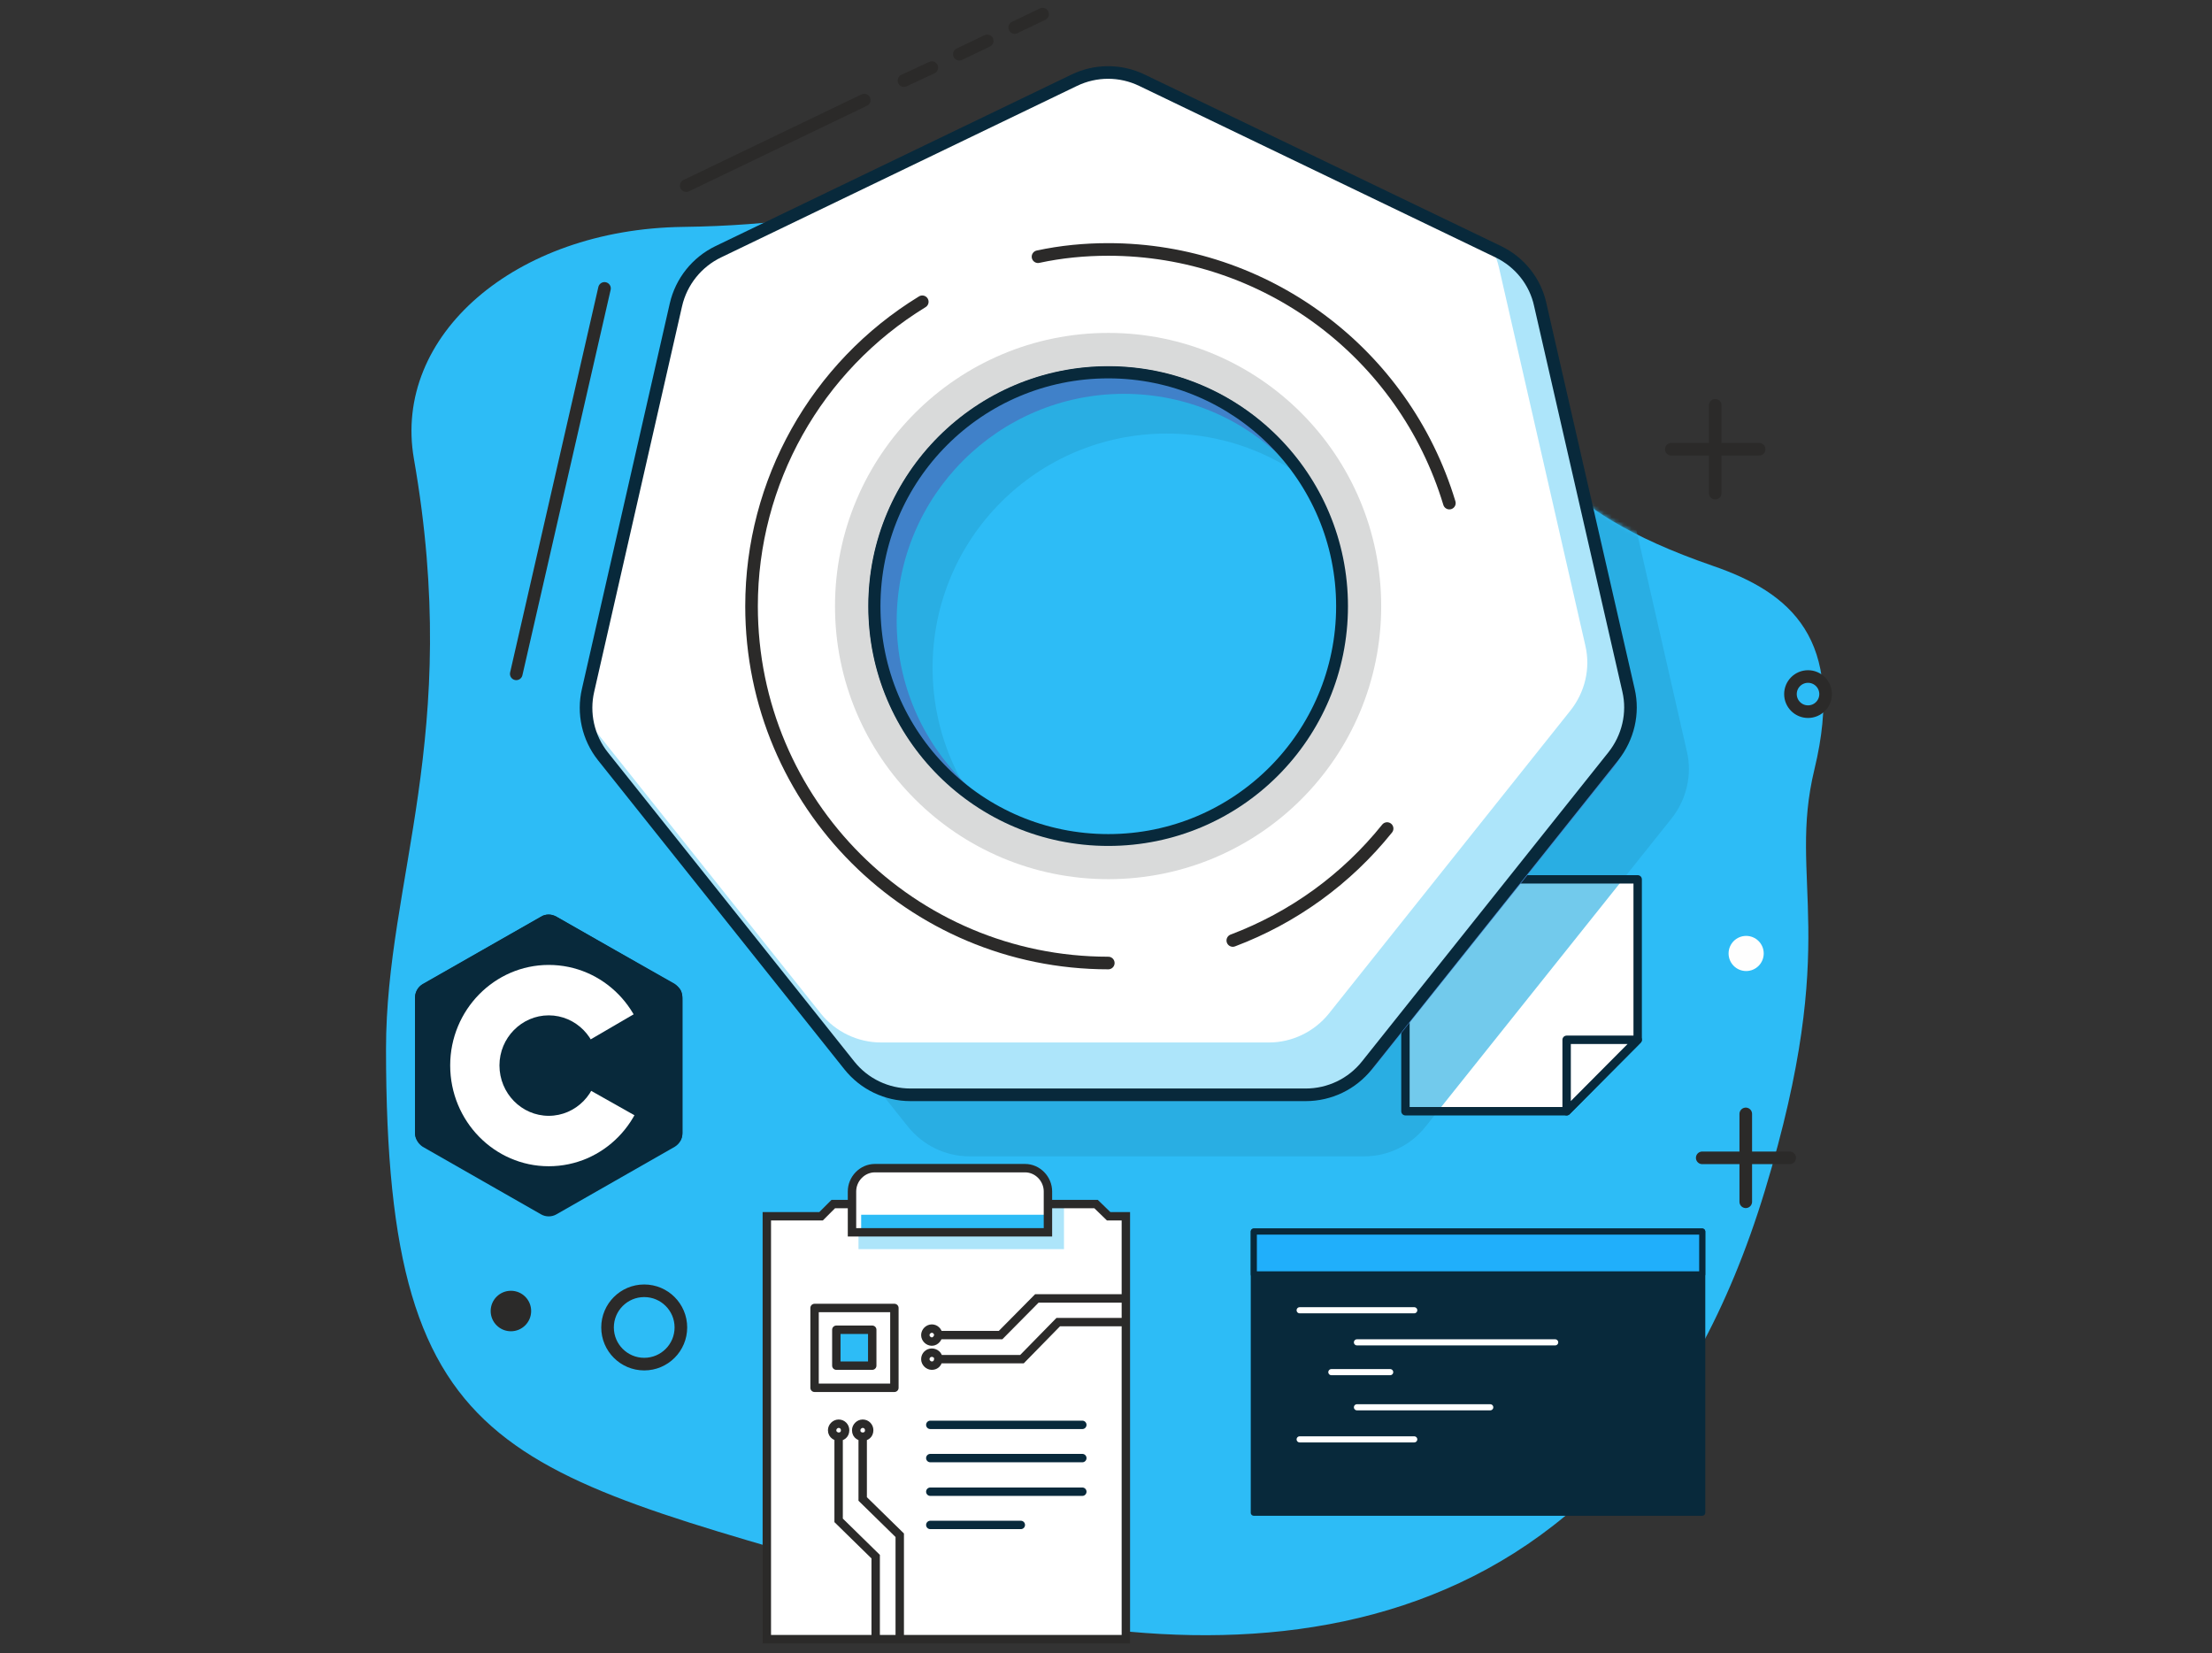<svg width="562" height="420" viewBox="0 0 562 420" fill="none" xmlns="http://www.w3.org/2000/svg">
<rect x="0" y="0" width="562" height="420" fill="#333333" stroke="none"/>
<path d="M435.103 143.72C454.9 150.513 468.971 162.255 461.013 195.346C454.026 224.071 468 237.851 448.398 302.481C411.133 424.949 312.053 427.181 233.254 403.891C129.71 373.225 98.074 374.002 98.074 266.479C98.074 223.586 117.483 186.904 105.158 116.548C99.724 85.3 130.778 58.225 173.476 57.643C267.899 56.478 263.823 11.451 343.689 46.192C412.589 76.178 350.288 114.413 435.103 143.72Z" fill="#2DBCF6"/>
<mask id="mask0_2120_3184" style="mask-type:luminance" maskUnits="userSpaceOnUse" x="98" y="33" width="366" height="383">
<path d="M435.102 143.72C454.899 150.513 468.97 162.255 461.012 195.346C454.025 224.071 467.999 237.851 448.397 302.481C411.132 424.949 312.052 427.181 233.253 403.891C129.709 373.225 98.073 374.002 98.073 266.479C98.073 223.586 117.482 186.904 105.157 116.548C99.723 85.3 130.777 58.225 173.475 57.643C267.898 56.478 263.822 11.451 343.688 46.192C412.588 76.178 350.287 114.413 435.102 143.72Z" fill="white"/>
</mask>
<g mask="url(#mask0_2120_3184)">
<path d="M355.915 169.63C355.915 136.733 329.325 110.143 296.428 110.143C263.53 110.143 236.941 136.733 236.941 169.63C236.941 202.528 263.53 229.117 296.428 229.117C329.325 229.117 355.915 202.528 355.915 169.63ZM287.791 36.003C293.225 33.383 299.63 33.383 305.064 36.003L395.508 79.575C400.942 82.195 404.921 87.144 406.28 93.064L428.6 190.98C429.958 196.802 428.503 203.013 424.815 207.768L362.125 286.275C358.438 290.933 352.712 293.748 346.696 293.748H246.257C240.143 293.748 234.515 290.933 230.73 286.275L168.137 207.768C164.353 203.013 162.897 196.802 164.256 190.98L186.576 93.064C187.934 87.144 191.913 82.195 197.347 79.575L287.791 36.003Z" fill="#29AEE3"/>
<path d="M416.082 223.392V264.149L398.033 282.296H357.081V223.392H416.082Z" fill="white"/>
<mask id="mask1_2120_3184" style="mask-type:luminance" maskUnits="userSpaceOnUse" x="357" y="223" width="60" height="60">
<path d="M416.083 223.392V264.149L398.033 282.296H357.081V223.392H416.083Z" fill="white"/>
</mask>
<g mask="url(#mask1_2120_3184)">
<path d="M355.916 169.63C355.916 136.733 329.327 110.143 296.429 110.143C263.532 110.143 236.942 136.733 236.942 169.63C236.942 202.527 263.532 229.117 296.429 229.117C329.327 229.117 355.916 202.527 355.916 169.63ZM287.792 36.002C293.227 33.382 299.632 33.382 305.066 36.002L395.51 79.575C400.944 82.195 404.923 87.144 406.281 93.064L428.601 190.979C429.96 196.802 428.504 203.013 424.816 207.768L362.127 286.275C358.439 290.933 352.714 293.747 346.697 293.747H246.258C240.144 293.747 234.516 290.933 230.731 286.275L168.139 207.768C164.354 203.013 162.899 196.802 164.257 190.979L186.577 93.064C187.936 87.144 191.914 82.195 197.349 79.575L287.792 36.002Z" fill="#72CAEC"/>
</g>
<mask id="mask2_2120_3184" style="mask-type:luminance" maskUnits="userSpaceOnUse" x="98" y="33" width="366" height="383">
<path d="M435.1 143.72C454.897 150.513 468.968 162.255 461.011 195.346C454.024 224.071 467.998 237.851 448.395 302.481C411.131 424.949 312.051 427.181 233.252 403.891C129.708 373.225 98.072 374.002 98.072 266.479C98.072 223.586 117.48 186.904 105.156 116.548C99.722 85.3 130.775 58.225 173.474 57.643C267.896 56.478 263.82 11.451 343.686 46.192C412.587 76.178 350.285 114.413 435.1 143.72Z" fill="white"/>
</mask>
<g mask="url(#mask2_2120_3184)">
<path d="M416.082 223.392V264.149L398.032 282.296H357.08V223.392H416.082Z" stroke="#08293B" stroke-width="2.135" stroke-miterlimit="22.926" stroke-linecap="round" stroke-linejoin="round"/>
<path d="M416.082 264.149L398.032 282.296V264.149H416.082Z" fill="white"/>
</g>
<mask id="mask3_2120_3184" style="mask-type:luminance" maskUnits="userSpaceOnUse" x="398" y="264" width="19" height="19">
<path d="M416.081 264.15L398.031 282.297V264.15H416.081Z" fill="white"/>
</mask>
<g mask="url(#mask3_2120_3184)">
<path d="M355.915 169.63C355.915 136.733 329.325 110.143 296.428 110.143C263.53 110.143 236.941 136.733 236.941 169.63C236.941 202.528 263.53 229.117 296.428 229.117C329.325 229.117 355.915 202.528 355.915 169.63ZM287.791 36.003C293.225 33.383 299.63 33.383 305.064 36.003L395.508 79.575C400.942 82.195 404.921 87.144 406.28 93.064L428.6 190.98C429.958 196.802 428.503 203.013 424.815 207.768L362.125 286.275C358.438 290.933 352.712 293.748 346.696 293.748H246.257C240.143 293.748 234.515 290.933 230.73 286.275L168.137 207.768C164.353 203.013 162.897 196.802 164.256 190.98L186.576 93.064C187.934 87.144 191.913 82.195 197.347 79.575L287.791 36.003Z" fill="#72CAEC"/>
</g>
<mask id="mask4_2120_3184" style="mask-type:luminance" maskUnits="userSpaceOnUse" x="98" y="33" width="366" height="383">
<path d="M435.1 143.72C454.897 150.513 468.968 162.255 461.011 195.346C454.024 224.071 467.998 237.851 448.395 302.481C411.131 424.949 312.051 427.181 233.252 403.891C129.708 373.225 98.072 374.002 98.072 266.479C98.072 223.586 117.48 186.904 105.156 116.548C99.722 85.3 130.775 58.225 173.474 57.643C267.896 56.478 263.82 11.451 343.686 46.192C412.587 76.178 350.285 114.413 435.1 143.72Z" fill="white"/>
</mask>
<g mask="url(#mask4_2120_3184)">
<path d="M416.081 264.15L398.031 282.297V264.15H416.081Z" stroke="#08293B" stroke-width="2.135" stroke-miterlimit="22.926" stroke-linecap="round" stroke-linejoin="round"/>
</g>
</g>
<path d="M343.301 157.791C343.301 125.864 317.391 100.051 285.561 100.051C253.731 100.051 227.82 125.864 227.82 157.791C227.82 189.621 253.731 215.434 285.561 215.434C317.391 215.434 343.301 189.621 343.301 157.791ZM277.215 28.142C282.455 25.619 288.666 25.619 293.906 28.142L381.633 70.453C386.97 72.976 390.755 77.731 392.113 83.457L413.754 178.461C415.015 184.187 413.657 190.106 410.066 194.764L349.317 270.846C345.63 275.407 340.098 278.124 334.276 278.124H236.845C231.023 278.124 225.491 275.407 221.804 270.846L161.055 194.764C157.464 190.106 156.106 184.187 157.367 178.461L179.008 83.457C180.366 77.731 184.151 72.976 189.488 70.453L277.215 28.142Z" fill="#4081C9"/>
<path d="M131.166 171.183L153.583 73.267M174.35 47.163L219.572 25.425" stroke="#2B2A29" stroke-width="3.202" stroke-miterlimit="22.926" stroke-linecap="round" stroke-linejoin="round"/>
<path d="M341.069 154.006C341.069 121.109 314.382 94.519 281.582 94.519C248.685 94.519 222.095 121.109 222.095 154.006C222.095 186.904 248.685 213.493 281.582 213.493C314.382 213.493 341.069 186.904 341.069 154.006ZM272.945 20.379C278.38 17.759 284.687 17.759 290.122 20.379L380.662 63.951C386.097 66.571 390.076 71.52 391.337 77.44L413.754 175.356C415.113 181.178 413.657 187.389 409.872 192.144L347.28 270.651C343.495 275.406 337.77 278.124 331.753 278.124H231.314C225.297 278.124 219.572 275.406 215.787 270.651L153.195 192.144C149.41 187.389 148.052 181.178 149.41 175.356L171.73 77.44C173.088 71.52 177.067 66.571 182.502 63.951L272.945 20.379Z" fill="white"/>
<mask id="mask5_2120_3184" style="mask-type:luminance" maskUnits="userSpaceOnUse" x="148" y="18" width="267" height="261">
<path d="M341.069 154.006C341.069 121.109 314.382 94.519 281.582 94.519C248.685 94.519 222.095 121.109 222.095 154.006C222.095 186.904 248.685 213.493 281.582 213.493C314.382 213.493 341.069 186.904 341.069 154.006ZM272.945 20.379C278.38 17.759 284.687 17.759 290.122 20.379L380.662 63.951C386.097 66.571 390.076 71.52 391.337 77.44L413.754 175.356C415.113 181.178 413.657 187.389 409.872 192.144L347.28 270.651C343.495 275.406 337.77 278.124 331.753 278.124H231.314C225.297 278.124 219.572 275.406 215.787 270.651L153.195 192.144C149.41 187.389 148.052 181.178 149.41 175.356L171.73 77.44C173.088 71.52 177.067 66.571 182.502 63.951L272.945 20.379Z" fill="white"/>
</mask>
<g mask="url(#mask5_2120_3184)">
<path d="M379.109 63.272L380.662 63.951C386.096 66.571 390.075 71.52 391.337 77.44L413.754 175.356C415.112 181.178 413.657 187.389 409.872 192.144L347.279 270.652C343.495 275.407 337.769 278.124 331.753 278.124H231.314C225.297 278.124 219.572 275.407 215.787 270.652L153.194 192.144C151.06 189.427 149.701 186.225 149.119 182.925L208.606 257.551C212.293 262.112 217.922 264.829 223.841 264.829H322.437C328.259 264.829 333.888 262.112 337.575 257.551L399.003 180.499C402.691 175.841 404.146 169.824 402.788 164.002L380.856 68.027C380.468 66.28 379.886 64.727 379.109 63.272Z" fill="#ADE5FA"/>
</g>
<path d="M341.069 154.006C341.069 121.109 314.382 94.519 281.582 94.519C248.685 94.519 222.095 121.109 222.095 154.006C222.095 186.904 248.685 213.493 281.582 213.493C314.382 213.493 341.069 186.904 341.069 154.006ZM272.945 20.379C278.38 17.759 284.687 17.759 290.122 20.379L380.662 63.951C386.097 66.571 390.076 71.52 391.337 77.44L413.754 175.356C415.113 181.178 413.657 187.389 409.872 192.144L347.28 270.651C343.495 275.406 337.77 278.124 331.753 278.124H231.314C225.297 278.124 219.572 275.406 215.787 270.651L153.195 192.144C149.41 187.389 148.052 181.178 149.41 175.356L171.73 77.44C173.088 71.52 177.067 66.571 182.502 63.951L272.945 20.379Z" stroke="#08293B" stroke-width="3.202" stroke-miterlimit="22.926"/>
<path d="M346.697 154.007C346.697 118.004 317.584 88.794 281.581 88.794C245.578 88.794 216.369 118.004 216.369 154.007C216.369 190.009 245.578 219.122 281.581 219.122C317.584 219.122 346.697 190.009 346.697 154.007Z" stroke="#D9DADA" stroke-width="8.443" stroke-miterlimit="22.926"/>
<path d="M281.582 244.644C231.508 244.644 190.944 204.08 190.944 154.006C190.944 122.468 207.344 93.161 234.322 76.664" stroke="#2B2A29" stroke-width="3.202" stroke-miterlimit="22.926" stroke-linecap="round" stroke-linejoin="round"/>
<path d="M263.726 65.213C269.549 63.951 275.565 63.369 281.582 63.369C321.466 63.369 356.693 89.57 368.241 127.805" stroke="#2B2A29" stroke-width="3.202" stroke-miterlimit="22.926" stroke-linecap="round" stroke-linejoin="round"/>
<path d="M352.422 210.485C342.136 223.295 328.647 233.096 313.217 238.919" stroke="#2B2A29" stroke-width="3.202" stroke-miterlimit="22.926" stroke-linecap="round" stroke-linejoin="round"/>
<path fill-rule="evenodd" clip-rule="evenodd" d="M137.473 232.902C138.638 232.126 140.19 232.126 141.355 232.902C147.372 236.299 165.422 246.682 171.438 250.079C172.7 250.758 173.379 252.117 173.379 253.475C173.379 260.365 173.379 281.035 173.379 287.925C173.379 289.284 172.7 290.545 171.438 291.322C165.422 294.718 147.372 305.102 141.355 308.498C140.19 309.178 138.638 309.178 137.473 308.498C131.457 305.102 113.407 294.718 107.39 291.322C106.226 290.545 105.449 289.284 105.449 287.925C105.449 281.035 105.449 260.365 105.449 253.475C105.449 252.117 106.226 250.758 107.39 250.079C113.407 246.682 131.457 236.299 137.473 232.902Z" fill="#08293B"/>
<path fill-rule="evenodd" clip-rule="evenodd" d="M106.031 289.672C105.546 288.993 105.449 288.41 105.449 287.537C105.449 280.744 105.449 260.171 105.449 253.378C105.449 251.922 106.226 250.661 107.39 249.981C113.407 246.585 131.36 236.298 137.376 232.902C138.541 232.126 140.19 232.223 141.452 232.902C147.372 236.298 165.324 246.488 171.341 249.884C171.826 250.176 172.117 250.564 172.506 250.952L106.031 289.672Z" fill="#08293B"/>
<path fill-rule="evenodd" clip-rule="evenodd" d="M139.415 245.129C153.292 245.129 164.452 256.58 164.452 270.651C164.452 284.82 153.292 296.271 139.415 296.271C125.635 296.271 114.378 284.82 114.378 270.651C114.378 256.58 125.635 245.129 139.415 245.129ZM139.415 257.939C146.305 257.939 151.933 263.664 151.933 270.651C151.933 277.735 146.305 283.461 139.415 283.461C132.525 283.461 126.896 277.735 126.896 270.651C126.896 263.664 132.525 257.939 139.415 257.939Z" fill="white"/>
<path fill-rule="evenodd" clip-rule="evenodd" d="M172.507 250.952C173.38 251.825 173.38 253.184 173.38 254.251C173.38 261.141 173.38 280.841 173.38 287.828C173.38 288.507 173.186 289.284 172.798 289.866L138.736 270.652L172.507 250.952Z" fill="#08293B"/>
<path d="M432.483 384.288H318.555V312.865H432.483V384.288Z" fill="#08293B" stroke="#08293B" stroke-width="1.553" stroke-miterlimit="22.926" stroke-linecap="round" stroke-linejoin="round"/>
<path d="M432.483 323.734H318.555V312.865H432.483V323.734Z" fill="#20AFFB" stroke="#08293B" stroke-width="1.553" stroke-miterlimit="22.926" stroke-linecap="round" stroke-linejoin="round"/>
<path d="M330.201 332.856H359.313" stroke="white" stroke-width="1.553" stroke-miterlimit="22.926" stroke-linecap="round" stroke-linejoin="round"/>
<path d="M344.757 341.008H395.122" stroke="white" stroke-width="1.553" stroke-miterlimit="22.926" stroke-linecap="round" stroke-linejoin="round"/>
<path d="M338.255 348.577H353.2" stroke="white" stroke-width="1.553" stroke-miterlimit="22.926" stroke-linecap="round" stroke-linejoin="round"/>
<path d="M344.757 357.505H378.625" stroke="white" stroke-width="1.553" stroke-miterlimit="22.926" stroke-linecap="round" stroke-linejoin="round"/>
<path d="M330.201 365.656H359.313" stroke="white" stroke-width="1.553" stroke-miterlimit="22.926" stroke-linecap="round" stroke-linejoin="round"/>
<path d="M211.711 305.878L208.606 308.983H194.826V416.409H286.046V308.983H281.679L278.476 305.878H211.711Z" fill="white"/>
<mask id="mask6_2120_3184" style="mask-type:luminance" maskUnits="userSpaceOnUse" x="194" y="305" width="93" height="112">
<path d="M211.71 305.878L208.605 308.983H194.825V416.409H286.045V308.983H281.678L278.475 305.878H211.71Z" fill="white"/>
</mask>
<g mask="url(#mask6_2120_3184)">
<path d="M270.325 305.878H218.116V317.329H270.325V305.878Z" fill="#ADE5FA"/>
</g>
<path d="M211.711 305.878L208.606 308.983H194.826V416.409H286.046V308.983H281.679L278.476 305.878H211.711Z" stroke="#2B2A29" stroke-width="2.135" stroke-miterlimit="22.926"/>
<path d="M216.465 313.059H266.248V302.676C266.248 299.473 263.628 296.756 260.426 296.756H222.288C219.085 296.756 216.465 299.473 216.465 302.676V313.059Z" fill="white"/>
<mask id="mask7_2120_3184" style="mask-type:luminance" maskUnits="userSpaceOnUse" x="216" y="296" width="51" height="18">
<path d="M216.467 313.059H266.25V302.675C266.25 299.473 263.63 296.756 260.428 296.756H222.29C219.087 296.756 216.467 299.473 216.467 302.675V313.059Z" fill="white"/>
</mask>
<g mask="url(#mask7_2120_3184)">
<path d="M266.347 308.595H218.796V313.059H266.347V308.595Z" fill="#2DBCF6"/>
</g>
<path d="M216.465 313.059H266.248V302.676C266.248 299.473 263.628 296.756 260.426 296.756H222.288C219.085 296.756 216.465 299.473 216.465 302.676V313.059Z" stroke="#2B2A29" stroke-width="2.135" stroke-miterlimit="22.926"/>
<path d="M227.237 332.274H206.955V352.556H227.237V332.274Z" stroke="#2B2A29" stroke-width="2.135" stroke-miterlimit="22.926" stroke-linecap="round" stroke-linejoin="round"/>
<path d="M221.608 337.805H212.486V346.927H221.608V337.805Z" fill="#2DBCF6" stroke="#2B2A29" stroke-width="2.135" stroke-miterlimit="22.926" stroke-linecap="round" stroke-linejoin="round"/>
<path d="M236.36 361.969H274.983" stroke="#08293B" stroke-width="2.135" stroke-miterlimit="22.926" stroke-linecap="round" stroke-linejoin="round"/>
<path d="M236.36 370.411H274.983" stroke="#08293B" stroke-width="2.135" stroke-miterlimit="22.926" stroke-linecap="round" stroke-linejoin="round"/>
<path d="M236.36 378.951H274.983" stroke="#08293B" stroke-width="2.135" stroke-miterlimit="22.926" stroke-linecap="round" stroke-linejoin="round"/>
<path d="M236.36 387.394H259.359" stroke="#08293B" stroke-width="2.135" stroke-miterlimit="22.926" stroke-linecap="round" stroke-linejoin="round"/>
<path d="M213.069 364.977V386.229L222.482 395.448V416.409M213.069 364.977C213.845 364.977 214.719 364.491 214.719 363.327C214.719 362.454 214.04 361.677 213.069 361.677C212.196 361.677 211.419 362.454 211.419 363.327C211.419 364.589 212.584 364.977 213.069 364.977ZM219.183 364.977V380.795L228.596 390.014V416.409M219.183 364.977C219.959 364.977 220.833 364.491 220.833 363.327C220.833 362.454 220.153 361.677 219.183 361.677C218.309 361.677 217.533 362.454 217.533 363.327C217.533 364.686 218.698 364.977 219.183 364.977Z" stroke="#2B2A29" stroke-width="2.135" stroke-miterlimit="22.926"/>
<path d="M435.782 102.962V125.282" stroke="#2B2A29" stroke-width="3.202" stroke-miterlimit="22.926" stroke-linecap="round" stroke-linejoin="round"/>
<path d="M446.942 114.122H424.623" stroke="#2B2A29" stroke-width="3.202" stroke-miterlimit="22.926" stroke-linecap="round" stroke-linejoin="round"/>
<path d="M163.675 346.539C168.82 346.539 172.991 342.368 172.991 337.223C172.991 332.078 168.82 327.907 163.675 327.907C158.53 327.907 154.359 332.078 154.359 337.223C154.359 342.368 158.53 346.539 163.675 346.539Z" stroke="#2B2A29" stroke-width="3.202" stroke-miterlimit="22.926"/>
<path d="M129.807 338.193C132.647 338.193 134.95 335.891 134.95 333.05C134.95 330.209 132.647 327.907 129.807 327.907C126.966 327.907 124.664 330.209 124.664 333.05C124.664 335.891 126.966 338.193 129.807 338.193Z" fill="#2B2A29"/>
<path d="M459.363 180.79C461.829 180.79 463.827 178.792 463.827 176.326C463.827 173.861 461.829 171.862 459.363 171.862C456.898 171.862 454.899 173.861 454.899 176.326C454.899 178.792 456.898 180.79 459.363 180.79Z" stroke="#2B2A29" stroke-width="3.202" stroke-miterlimit="22.926"/>
<path d="M257.806 6.987L264.89 3.591" stroke="#2B2A29" stroke-width="3.202" stroke-miterlimit="22.926" stroke-linecap="round" stroke-linejoin="round"/>
<path d="M243.735 13.78L250.819 10.383" stroke="#2B2A29" stroke-width="3.202" stroke-miterlimit="22.926" stroke-linecap="round" stroke-linejoin="round"/>
<path d="M229.664 20.476L236.748 17.176" stroke="#2B2A29" stroke-width="3.202" stroke-miterlimit="22.926" stroke-linecap="round" stroke-linejoin="round"/>
<path d="M238.398 345.277H259.65L268.869 335.864H286.045M238.495 339.164H254.216L263.435 329.848H286.045M235.098 345.277C235.098 344.307 235.874 343.628 236.748 343.628C237.621 343.628 238.398 344.307 238.398 345.083C238.398 346.248 237.718 346.927 236.748 346.927C235.874 346.927 235.098 346.151 235.098 345.277ZM235.098 339.164C235.098 338.29 235.874 337.514 236.748 337.514C237.621 337.514 238.301 338.193 238.398 339.067C238.398 339.843 237.718 340.813 236.748 340.813C235.874 340.813 235.098 340.037 235.098 339.164Z" stroke="#2B2A29" stroke-width="2.135" stroke-miterlimit="22.926"/>
<path d="M443.545 282.976V305.296" stroke="#2B2A29" stroke-width="3.202" stroke-miterlimit="22.926" stroke-linecap="round" stroke-linejoin="round"/>
<path d="M454.705 294.136H432.482" stroke="#2B2A29" stroke-width="3.202" stroke-miterlimit="22.926" stroke-linecap="round" stroke-linejoin="round"/>
<path d="M443.642 246.682C446.108 246.682 448.106 244.683 448.106 242.218C448.106 239.753 446.108 237.754 443.642 237.754C441.177 237.754 439.178 239.753 439.178 242.218C439.178 244.683 441.177 246.682 443.642 246.682Z" fill="#FEFEFE"/>
</svg>
